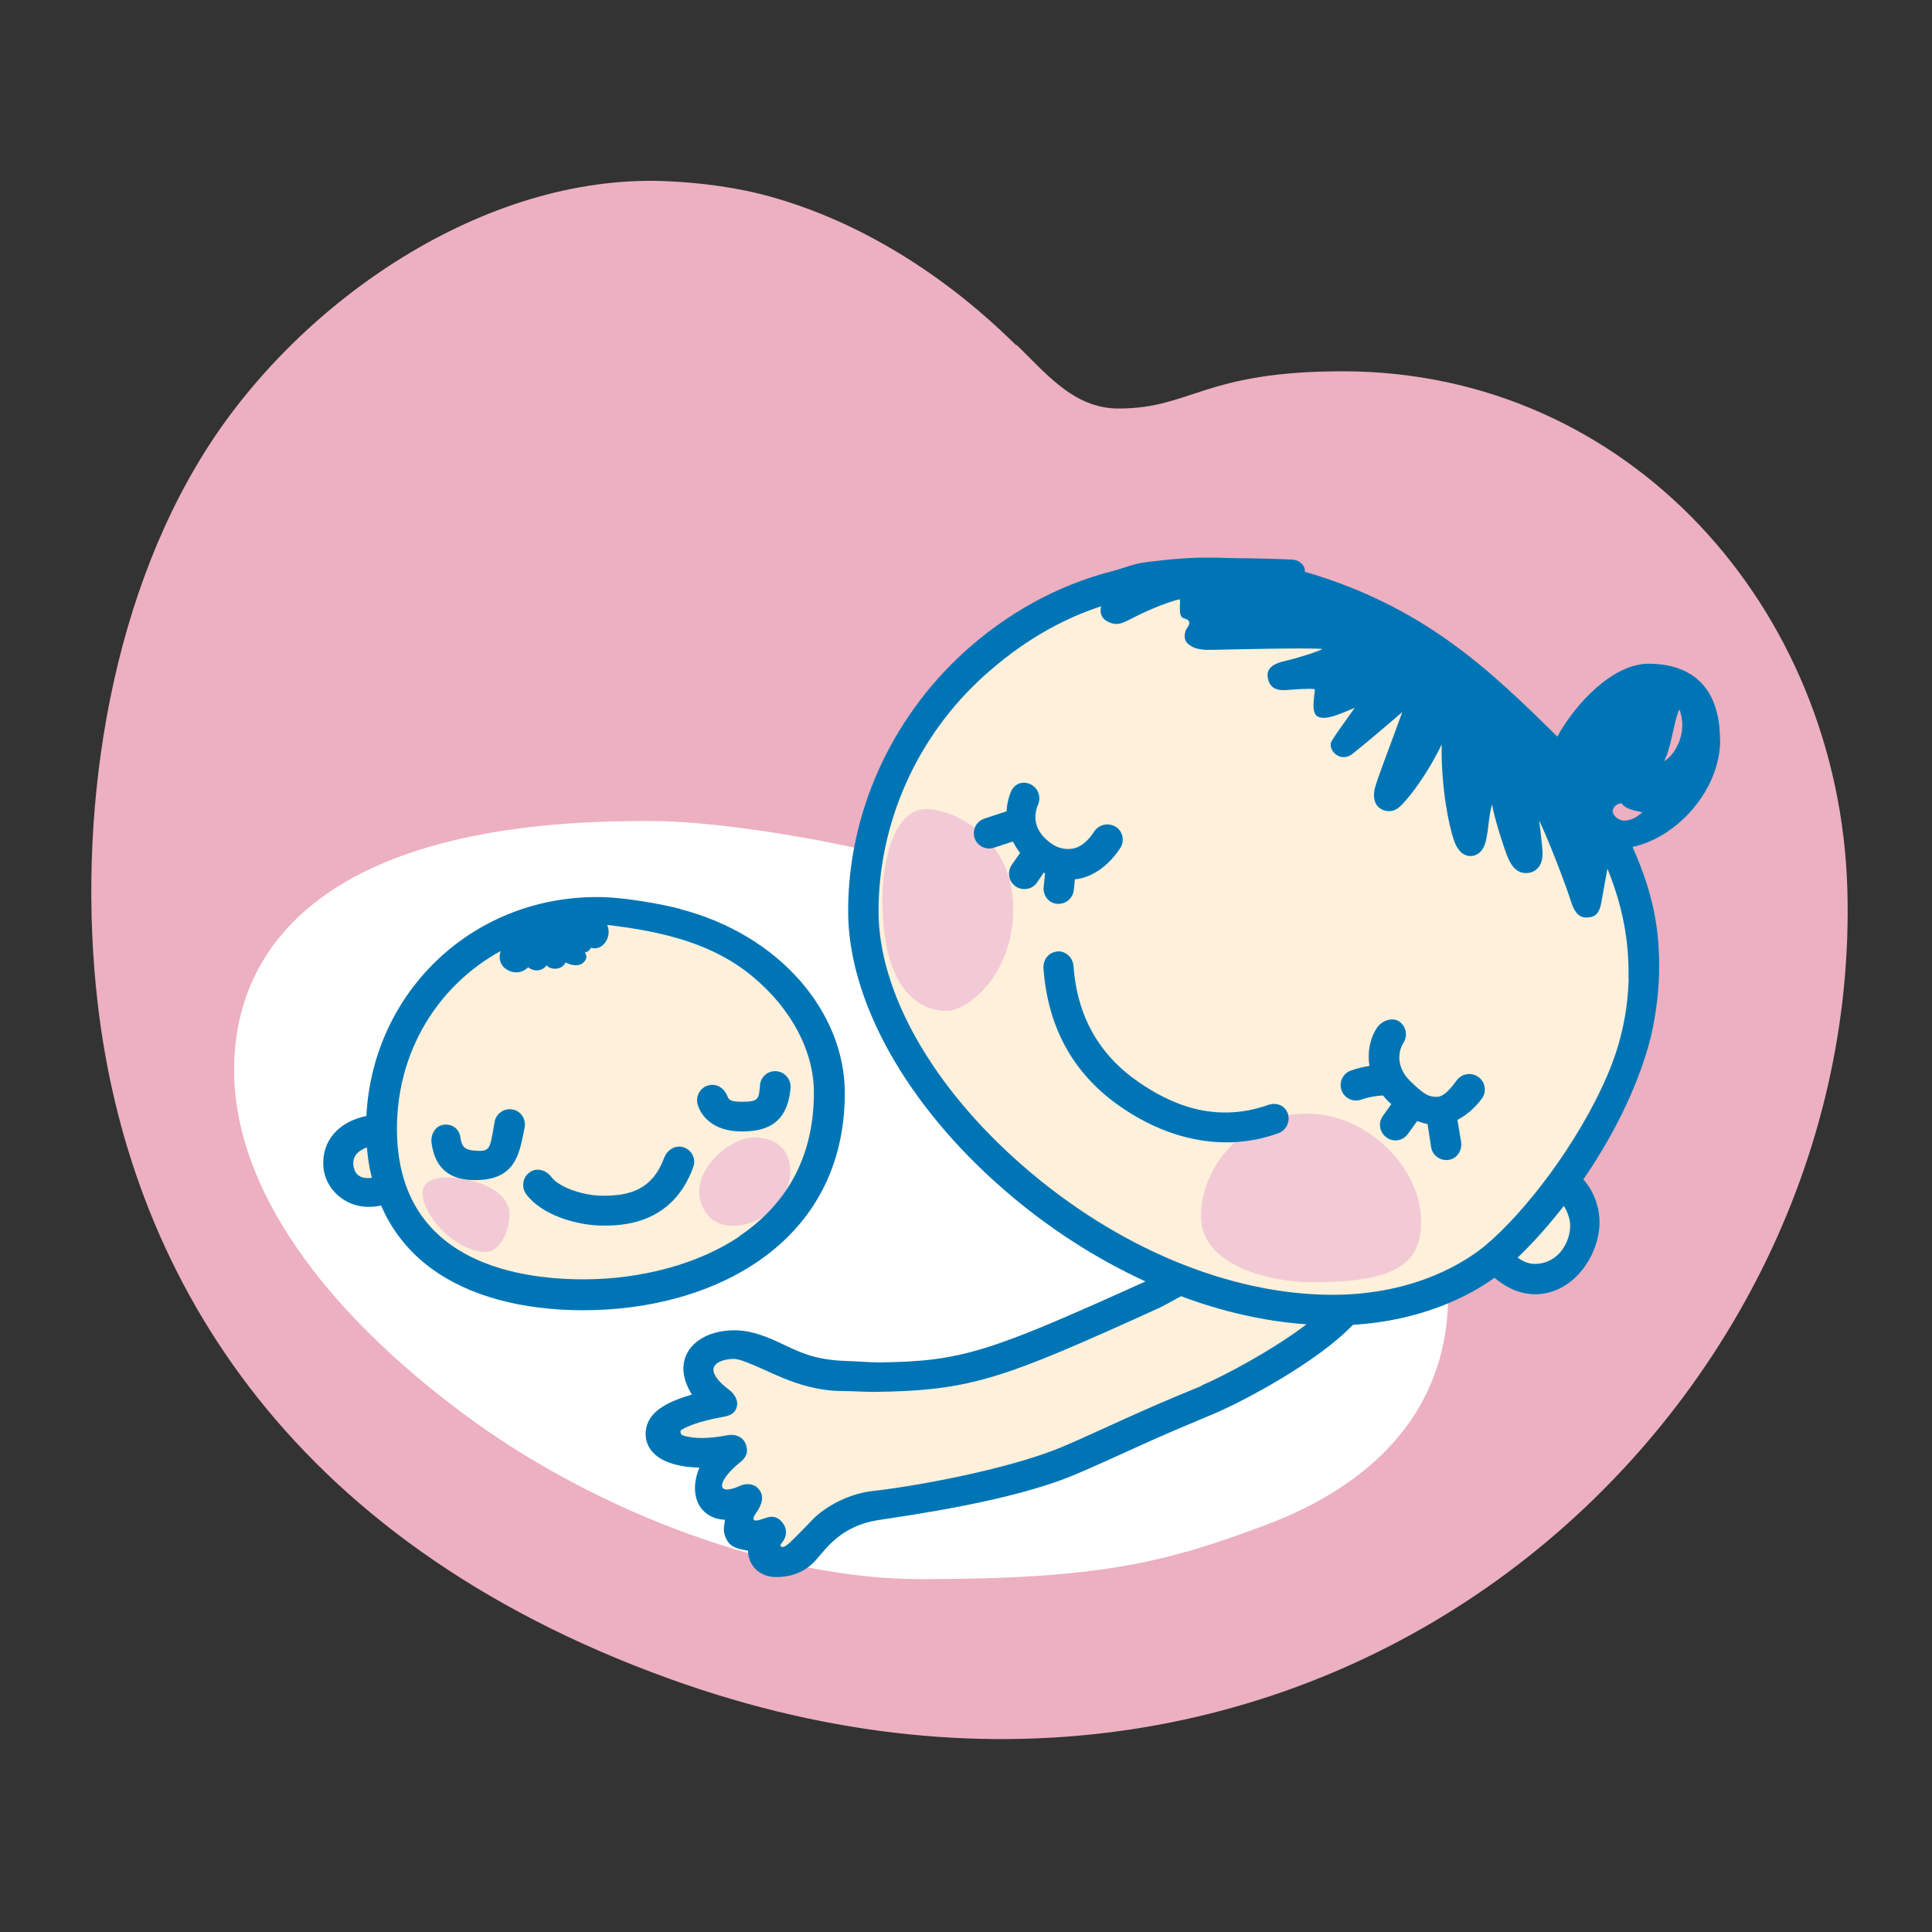 <?xml version="1.0" encoding="UTF-8"?>
<svg id="_レイヤー_1" data-name="レイヤー 1" xmlns="http://www.w3.org/2000/svg" viewBox="0 0 110 110">
  <rect x="0" y="0" width="110" height="110" fill="#333333" stroke="none"/>
  <defs>
    <style>
      .cls-1 {
        fill: #f2cad5;
      }

      .cls-1, .cls-2, .cls-3, .cls-4, .cls-5 {
        stroke-width: 0px;
      }

      .cls-2 {
        fill: #fff;
      }

      .cls-3 {
        fill: #fef0db;
      }

      .cls-4 {
        fill: #ecb0c1;
      }

      .cls-5 {
        fill: #0075b6;
      }
    </style>
  </defs>
  <path class="cls-4" d="m57.88,19.64c.79.75,1.59,1.65,2.52,2.37.92.72,1.98,1.25,3.28,1.25,2.08,0,3.29-.53,4.97-1.06s3.84-1.06,7.8-1.06c8.14,0,15.21,3.38,20.3,8.75,5.09,5.38,8.2,12.75,8.43,20.73.44,15.15-7.04,29.73-19.27,38.86-12.23,9.12-29.19,12.79-47.72,6.13-22.16-7.97-30.89-23.48-32.63-38.5-1.2-10.37.51-22.61,6.22-31.57,5.37-8.43,15.79-15.61,26.03-15.23,2.05.08,4.24.36,6.21.93,7.72,2.2,12.89,7.52,13.84,8.42"/>
  <path class="cls-2" d="m37.33,46.75c-19-.2-24,7.29-24,14.16s5.27,13.78,13.01,19.55c7.83,5.84,18.09,9.45,26.05,9.45,10.12,0,13.89-.91,19.69-3.09,5.8-2.18,10.37-6.28,10.37-13.09,0-19.69-35.22-26.87-45.12-26.98"/>
  <path class="cls-3" d="m91.76,47.74c1.32,2.71,1.94,5.19,1.88,7.98-.12,5.31-4.99,13.05-8.54,15.92-1.52,1.23-4.63,2.95-9.18,2.95-12.93,0-26.74-12.57-26.74-22.71s8.78-20.24,21.75-19.04"/>
  <path class="cls-3" d="m34.69,51.77c-7.55,0-12.93,5.75-12.93,12.49s5.14,9.46,11.49,9.46,14.01-3.11,14.01-11.49c0-5.47-6.03-10.46-12.57-10.46"/>
  <path class="cls-3" d="m67.26,73c-10.22,4.63-13.41,5.47-19.08,5.47-2.63,0-5.1-2-6.38-2-1.12,0-2,.6-2,1.48,0,.76.6,1.43,1.2,1.87-1.72.32-3.35.88-3.35,1.84s2.12,1.24,4.03.88c-1.55,1.16-1.99,3.99.84,2.88-.76,1.4-.36,2.55,1.4,1.84-.68.68-.6,1.68.28,1.68s2.12-1.28,2.79-1.92c.68-.64,1.88-1.2,2.91-1.32,2.15-.24,7.59-1.12,10.86-2.48,2.26-.94,6.22-2.75,8.02-3.51,1.8-.76,5.98-3.03,7.78-5.03"/>
  <path class="cls-3" d="m21.56,64.31c-1.44.13-2.32.85-2.23,2.02.08,1.22,1.49,1.89,2.82,1.38"/>
  <path class="cls-3" d="m89.06,67.35c.83.59,1.15,1.51,1.15,2.26,0,1.21-1.15,3.22-2.79,3.22-.72,0-1.49-.37-2.23-1.22"/>
  <path class="cls-5" d="m37.82,65.9c-.69,1.91-2.08,2.18-3.48,2.18-1.18,0-2.54-.5-2.96-1.08-.29-.39-.84-.54-1.23-.25-.39.29-.48.83-.2,1.23.86,1.18,2.86,1.8,4.39,1.8.97,0,3.93,0,5.13-3.33.17-.46-.07-.96-.53-1.12-.46-.17-.96.13-1.12.59"/>
  <path class="cls-1" d="m50.24,51.2c0-2.1.64-5.13,2.47-5.13s4.98,1.84,4.98,5.66-2.64,5.83-3.78,5.83-3.67-.67-3.67-6.36"/>
  <path class="cls-1" d="m74.45,63.41c3.46,0,6.46,3.17,6.46,6.07,0,2.23-1,3.6-6.5,3.52-1.86-.03-6.03-.84-6.03-3.74s2.53-5.86,6.07-5.86"/>
  <path class="cls-1" d="m25.18,67.05c-.5.04-1.12.24-1.12.86,0,1.35,1.92,3.37,3.59,3.37.86,0,1.36-1.26,1.36-2.15,0-1.42-2.25-2.19-3.83-2.08"/>
  <path class="cls-1" d="m42.9,64.76c-1.23,0-3.09,1.54-3.09,3.07,0,.88.58,1.96,1.88,1.96,2.03,0,3.31-1.78,3.31-3.08,0-.92-.48-1.95-2.1-1.95"/>
  <path class="cls-5" d="m95.62,40.39c.53,1.46-.37,2.69-.88,2.95.41-.69.56-2.32.88-2.95m-2.1,5.85c-.42.37-.72.48-1.06.48s-.64-.32-.64-.53.21-.45.51-.45c.18.29.64.4,1.19.51m-.79,9.45c-.04,1.69-.37,3.55-1.2,5.49-1.67,3.9-4.73,7.88-7.02,9.77-1.02.84-3.92,2.76-8.63,2.76-5.85,0-12.28-2.67-17.64-7.34-5.15-4.48-8.22-9.9-8.22-14.49,0-5.04,2.18-9.97,6.03-13.43,2.09-1.88,4.29-3.17,6.64-3.94-.08.36.02.65.29.82.56.34.91.16,1.46-.13.56-.29,1.86-.9,2.74-1.09.03.4-.11,1.01.24,1.09.35.08.35.29.19.51-.16.21-.26.66,0,.91.27.24.59.4,1.44.37.85-.02,5.43-.13,6.25-.05-.29.16-1.46.53-2.05.66-.59.13-1.17.35-1.07.96.1.61.51.75,1.01.72.5-.03,1.33-.11,1.67-.05,0,.4-.26,1.36.19,1.57.45.21,1.25-.16,2.08-.51-.35.51-1.04,1.44-1.31,1.89-.27.45.45,1.31,1.2.72.75-.59,2.39-1.99,2.82-2.37-.5,1.41-1.35,3.59-1.54,4.26-.19.67,0,1.22.58,1.36.58.13.9-.29,1.23-.67.32-.37,1.25-1.57,1.97-3.11-.03,2.55.42,4.63.69,5.43.27.8.69.93.96.93s.72-.16.88-.91c.16-.75.16-1.44.34-2.03.16.88.64,2.36.85,2.9.26.69.61,1.01,1.09,1.01s1.01-.35.93-1.3c-.08-.96-.19-1.7-.19-1.7.72,1.52,1.65,4.07,1.81,4.6.16.53.42.93.85.93s.75-.11.88-.85c.09-.51.21-1.17.35-1.93.87,2.14,1.24,4.11,1.2,6.25m-5.35,16.25c-.31,0-.64-.12-.96-.36.89-.85,1.78-1.85,2.63-2.94.24.38.36.82.36,1.12,0,.95-.68,2.18-2.02,2.18m-18.98,6.95c-.79.33-2,.82-3.28,1.39-1.63.72-3.47,1.59-4.74,2.12-2.96,1.22-8.15,2.19-10.68,2.47-1.2.13-2.48.73-3.33,1.52,0,0-1.22,1.28-1.54,1.54-.32.26-.48.08-.34-.08.16-.18.26-.39.26-.62,0-.17-.04-.34-.15-.49-.19-.27-.47-.51-.95-.35-.14.04-.36.12-.45.14-.21.05-.34.02-.29-.16.04-.13.22-.34.33-.56.31-.62.07-.91-.07-1.08-.24-.28-.69-.31-1.02-.16-1.41.64-1.37-.24.01-1.35.45-.36.42-.73.28-1.06-.16-.38-.58-.54-.98-.47-1.11.21-1.94.22-2.57.02-.14-.03-.2-.26-.09-.32.33-.2,1-.49,2.33-.73.35-.06.78-.17.84-.7.04-.36-.25-.7-.48-.87-.51-.38-.87-.79-.87-1.13,0-.37.54-.61,1.17-.61.33,0,1.03.31,1.73.62,1.29.6,2.73,1.21,4.48,1.21.47,0,1.3.05,1.72.05,5.59-.07,7.33-.72,16.21-4.75.32-.15.84-.43,1.31-.7,2.38.89,4.8,1.44,7.15,1.6-1.95,1.48-4.66,2.92-5.97,3.48m29.51-36.75c0-3.06-1.67-4.34-4.07-4.34-2.08,0-4.23,2.37-5.19,4.15-3.91-3.86-7.63-7.42-14.39-9.39.08-.21-.19-.67-.72-.69-.53-.03-2.26-.08-3.17-.08-.43,0-1.14-.05-2.07-.03-1.23.03-2.26.16-2.93.24-.93.11-1.25.32-2.07.53-3.14.81-6.02,2.42-8.44,4.62-4.19,3.83-6.59,9.19-6.59,14.73,0,5.1,3.3,11.01,8.82,15.82,2.52,2.2,5.28,3.97,8.11,5.27-8.88,4.01-10.42,4.55-15.15,4.61-.51,0-1.21-.06-1.81-.08-1.97-.05-2.81-.55-4-1.1-.95-.44-1.72-.65-2.44-.65-1.64,0-2.91.85-2.91,2.2,0,.52.24,1.07.48,1.46-1.33.4-2.63.96-2.63,2.26,0,.46.21.89.59,1.2.58.48,1.51.68,2.47.7-.16.39-.25.79-.25,1.17,0,.34.07.66.23.95.16.3.58.81,1.48.85-.06.43-.16.72.14,1.21.24.4.73.47,1.17.55,0,.2.04.38.11.56.24.59.8.94,1.49.94,1.08,0,1.8-.42,2.33-1.04.54-.62,1.41-1.88,3.47-2.2,1.88-.29,7.57-1.08,11.09-2.54,1.29-.53,3.14-1.4,4.78-2.13,1.27-.56,2.47-1.05,3.24-1.38,1.66-.7,5.87-2.92,7.93-5.07,3.98-.24,6.7-1.69,8.06-2.68.89.76,1.73.94,2.31.94,2.21,0,3.67-2.26,3.67-4.09,0-.92-.34-1.79-.92-2.45,1.61-2.34,2.98-5.01,3.72-7.65.35-1.23.56-2.83.59-3.99.07-2.69-.39-4.77-1.51-7.29,2.55-.54,4.99-3.25,4.99-6.09"/>
  <path class="cls-5" d="m42.11,70.39c-2.31,1.56-5.56,2.45-8.89,2.45-3.97,0-10.62-1.11-10.62-8.58,0-4.39,2.32-8.14,5.9-10.11-.15.52.05.92.46,1.11.56.27,1-.06,1.11-.19.32.27.81.24,1.05-.11.22.27.86.3,1.08-.16.48.24.86.19,1.05-.03.19-.22.16-.35.05-.54.24-.03.35-.27.35-.27.64.22,1.23-.61.92-1.3,3.22.38,6.03,1.07,8.28,2.94,2.23,1.85,3.49,4.27,3.49,6.61,0,3.52-1.43,6.27-4.24,8.17m-21.98-4.05c-.05-.46.23-.81.77-1,.05.6.14,1.18.28,1.73-.59.08-.99-.14-1.05-.73m18.61-14.58c-1.19-.31-3.11-.63-4.36-.67-7.31-.2-13.14,5.3-13.51,12.46-1.62.33-2.54,1.45-2.45,2.85.05.78.47,1.47,1.15,1.91.64.41,1.38.5,2.14.34.62,1.44,1.59,2.65,2.87,3.59,2.12,1.55,5.11,2.37,8.65,2.37,7.41,0,14.88-3.82,14.88-12.37,0-4.59-3.7-9-9.37-10.47"/>
  <path class="cls-5" d="m60.18,54.18c-.49.04-.8.48-.77.96.25,3.37,1.7,6.02,4.4,7.88,2.91,2.01,6.1,2.54,8.98,1.5.45-.17.69-.67.53-1.13-.17-.46-.65-.64-1.11-.48-3.12,1.1-5.66-.11-7.38-1.3-2.27-1.56-3.5-3.76-3.71-6.61-.04-.49-.45-.87-.94-.83"/>
  <path class="cls-5" d="m84.17,61.32c-.39-.29-.94-.2-1.23.19-.32.44-.74.96-1.15.94-.4-.02-.61-.03-1.5-.9-.79-.77-.71-1.67-.38-2.18.26-.41.15-.95-.26-1.22-.41-.26-1-.02-1.26.38-.41.64-.54,1.42-.42,2.16-.34.05-.71.14-1.05.26-.46.16-.7.66-.54,1.12.16.46.66.7,1.12.54.39-.14.91-.23,1.24-.24.11.13.22.26.35.38.04.04.08.07.13.11l-.48.67c-.29.39-.2.94.2,1.23.39.29.94.2,1.22-.2l.53-.73c.2.07.39.13.59.17l.2,1.3c.07.48.52.81,1,.74.48-.07.78-.54.71-1.02l-.21-1.26c.57-.29,1.06-.76,1.39-1.21.29-.39.2-.94-.19-1.23m-20.65-14.24c-.4-.26-.95-.15-1.22.25-.33.5-.73.89-1.2.98-.42.08-.86-.01-1.22-.26-1.31-.91-.91-1.94-.77-2.28.17-.45-.05-.96-.5-1.14-.45-.18-.89.02-1.07.47-.15.37-.22.73-.24,1.09l-1.27.42c-.46.16-.7.65-.55,1.11.16.46.66.7,1.12.54l1.06-.35c.12.23.25.45.41.65l-.48.69c-.27.4-.17.95.23,1.22.4.27.95.17,1.22-.23l.38-.56s.05.03.07.04l-.08.79c-.04.48.28.91.77.95.48.04.91-.32.95-.8l.06-.6c.08,0,.16-.02.25-.03.66-.13,1.58-.6,2.33-1.74.27-.41.15-.95-.25-1.22"/>
  <path class="cls-5" d="m28.17,63.85l-.04.2c-.23,1.33-.22,1.51-1,1.47-.72-.03-.84-.26-.92-.78-.07-.48-.48-.77-.96-.7-.48.07-.74.56-.68,1.04.2,1.42,1,2.11,2.48,2.11,2.25,0,2.51-1.42,2.78-2.8l.04-.19c.09-.48-.21-.94-.68-1.03-.48-.09-.93.22-1.03.69"/>
  <path class="cls-5" d="m43.27,61.8c-.06.76-.08.93-.99.93-.73,0-.78-.12-.87-.33-.18-.45-.62-.74-1.09-.6-.46.13-.73.62-.6,1.08.17.61.84,1.54,2.5,1.54,1.2,0,2.61-.28,2.79-2.48.04-.48-.32-.91-.8-.95-.49-.04-.91.32-.94.81"/>
</svg>